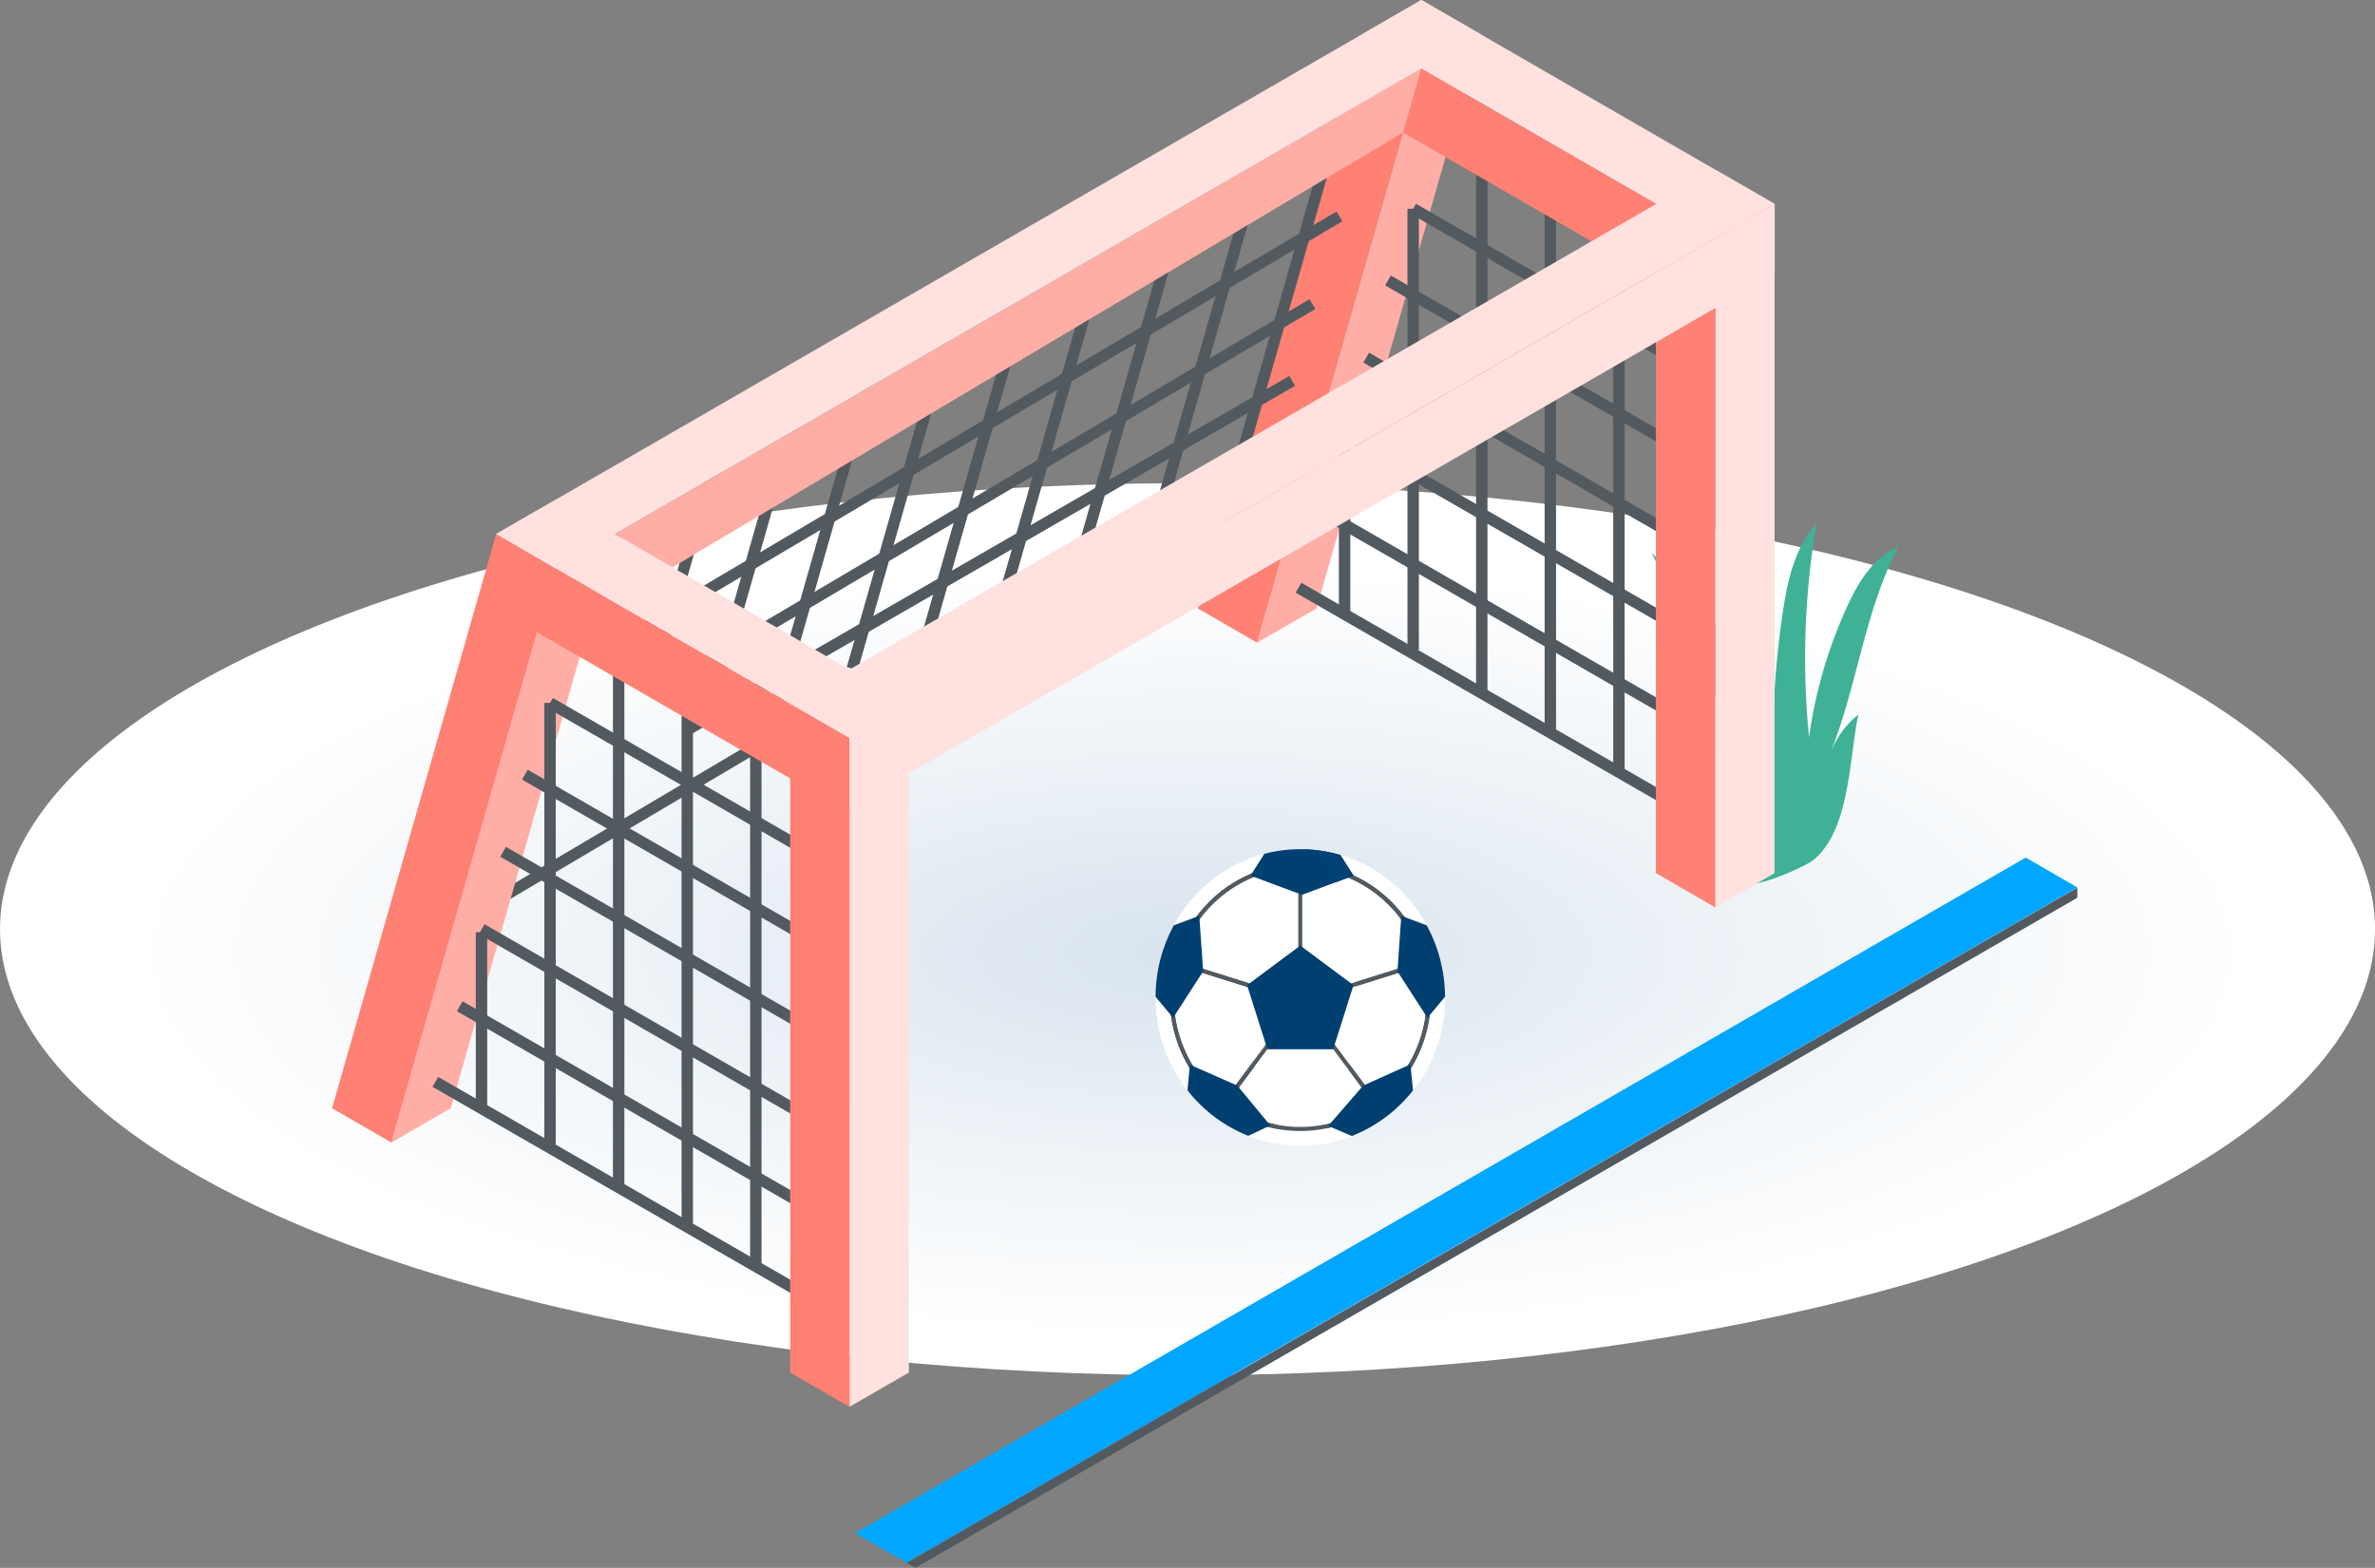 <svg xmlns="http://www.w3.org/2000/svg" xmlns:xlink="http://www.w3.org/1999/xlink" id="Layer_2" data-name="Layer 2" viewBox="0 0 416.41 274.97"><rect x="0" y="0" width="416.41" height="274.97" fill="#808080" stroke="none"/><defs><style>      .cls-1 {        fill: #ffe1df;      }      .cls-2 {        fill: #fff;      }      .cls-3 {        fill: #3fb196;      }      .cls-4 {        fill: none;        stroke: #525a60;        stroke-miterlimit: 10;        stroke-width: 2px;      }      .cls-5 {        fill: #004071;      }      .cls-6 {        fill: url(#radial-gradient);      }      .cls-7 {        fill: #004075;      }      .cls-8 {        fill: #00a6ff;      }      .cls-9 {        fill: #ffaea6;      }      .cls-10 {        fill: #ff8174;      }      .cls-11 {        fill: #525a60;      }    </style><radialGradient id="radial-gradient" cx="190.32" cy="1212.4" fx="190.32" fy="1212.4" r="149.69" gradientTransform="translate(-27.04 -378.56) scale(1.24 .45)" gradientUnits="userSpaceOnUse"><stop offset="0" stop-color="#d8e3ee"></stop><stop offset=".46" stop-color="#ebf1f6"></stop><stop offset="1" stop-color="#fff"></stop></radialGradient></defs><g id="Illustration"><g><ellipse class="cls-6" cx="208.21" cy="162.96" rx="208.21" ry="78.22"></ellipse><path class="cls-3" d="M332.78,95.9c-4.42,1.94-6.99,6.25-8.9,10.42-3.37,7.35-5.63,15.12-6.7,23.04-1.24-12.51-.8-25.17,1.31-37.58-3.85,4.34-5.11,10.13-5.93,15.69-1.41,9.49-1.97,19.08-1.65,28.65,.41-7.51-2.32-14.94-6.41-21.43-4.09-6.5-9.51-12.18-14.94-17.78,8.92,18.05,18.04,37.24,15.59,56.96-.44,3.62,11.5-1.97,12.76-3,6.45-5.24,6.32-17.9,7.9-25.56-2.12,1.73-3.8,4.01-4.82,6.55,4.73-11.92,5.79-24.12,11.8-35.95Z"></path><polygon class="cls-10" points="220.43 112.72 210.02 106.71 238.79 6.02 249.2 12.03 220.43 112.72"></polygon><line class="cls-4" x1="232.05" y1="29.59" x2="215.5" y2="87.54"></line><line class="cls-4" x1="218.84" y1="35.54" x2="202.28" y2="93.49"></line><line class="cls-4" x1="205.63" y1="41.49" x2="189.07" y2="99.43"></line><line class="cls-4" x1="192.41" y1="47.43" x2="175.86" y2="105.38"></line><line class="cls-4" x1="179.2" y1="53.38" x2="162.64" y2="111.32"></line><line class="cls-4" x1="165.99" y1="59.33" x2="149.43" y2="117.27"></line><line class="cls-4" x1="152.77" y1="65.27" x2="136.22" y2="123.22"></line><line class="cls-4" x1="139.56" y1="71.22" x2="125.36" y2="120.92"></line><line class="cls-4" x1="126.35" y1="77.17" x2="114.36" y2="119.1"></line><line class="cls-4" x1="234.84" y1="37.95" x2="112.55" y2="110.29"></line><line class="cls-4" x1="230.11" y1="53.33" x2="120.51" y2="118.16"></line><line class="cls-4" x1="226.56" y1="66.8" x2="120.5" y2="128.01"></line><line class="cls-4" x1="222.14" y1="78.03" x2="80.38" y2="161.88"></line><polygon class="cls-1" points="148.94 246.73 159.35 240.72 159.34 123.43 148.94 129.43 148.94 246.73"></polygon><polygon class="cls-9" points="68.62 200.38 79.03 194.37 107.8 93.68 97.39 99.68 68.62 200.38"></polygon><polygon class="cls-10" points="68.62 200.38 58.22 194.37 86.99 93.68 97.39 99.68 68.62 200.38"></polygon><polygon class="cls-9" points="220.43 112.72 230.83 106.71 259.6 6.02 249.2 12.03 220.43 112.72"></polygon><polygon class="cls-1" points="159.34 123.43 97.39 87.65 86.99 93.66 148.94 129.43 159.34 123.43"></polygon><g><g><line class="cls-4" x1="76.33" y1="189.74" x2="143.13" y2="228.22"></line><line class="cls-4" x1="80.61" y1="176.48" x2="147.41" y2="214.96"></line><line class="cls-4" x1="84.45" y1="162.96" x2="143.74" y2="197.11"></line><line class="cls-4" x1="88.21" y1="149.39" x2="143.13" y2="181.03"></line><line class="cls-4" x1="92.03" y1="135.86" x2="143.74" y2="165.65"></line><line class="cls-4" x1="96.44" y1="123.28" x2="144.4" y2="150.9"></line></g><line class="cls-4" x1="132.52" y1="222.11" x2="132.52" y2="128.06"></line><line class="cls-4" x1="120.5" y1="214.96" x2="120.5" y2="120.92"></line><line class="cls-4" x1="108.47" y1="207.81" x2="108.47" y2="113.77"></line><line class="cls-4" x1="96.44" y1="200.67" x2="96.44" y2="123.28"></line><line class="cls-4" x1="84.42" y1="194.6" x2="84.42" y2="163.49"></line></g><g><g><line class="cls-4" x1="227.66" y1="103.07" x2="294.46" y2="141.55"></line><line class="cls-4" x1="231.94" y1="89.81" x2="298.74" y2="128.29"></line><line class="cls-4" x1="235.78" y1="76.29" x2="295.07" y2="110.44"></line><line class="cls-4" x1="239.54" y1="62.72" x2="294.46" y2="94.36"></line><line class="cls-4" x1="243.36" y1="49.19" x2="295.07" y2="78.98"></line><line class="cls-4" x1="247.77" y1="36.61" x2="295.73" y2="64.23"></line></g><line class="cls-4" x1="283.85" y1="135.44" x2="283.85" y2="41.39"></line><line class="cls-4" x1="271.82" y1="128.29" x2="271.82" y2="34.25"></line><line class="cls-4" x1="259.8" y1="121.14" x2="259.8" y2="27.1"></line><line class="cls-4" x1="247.77" y1="114" x2="247.77" y2="36.61"></line><line class="cls-4" x1="235.75" y1="107.93" x2="235.75" y2="76.82"></line></g><polygon class="cls-10" points="148.94 142.51 86.99 106.75 86.99 93.68 148.94 129.43 148.94 142.51"></polygon><polygon class="cls-10" points="148.94 246.73 138.54 240.72 138.54 123.43 148.94 129.43 148.94 246.73"></polygon><polygon class="cls-1" points="300.74 159.14 311.14 153.13 311.14 35.84 300.74 41.84 300.74 159.14"></polygon><polygon class="cls-10" points="300.74 159.14 290.33 153.13 290.33 35.84 300.74 41.84 300.74 159.14"></polygon><polygon class="cls-1" points="311.14 35.77 249.2 0 238.79 6.02 300.74 41.77 311.14 35.77"></polygon><polygon class="cls-10" points="300.74 54.83 238.79 19.1 238.79 6.02 300.74 41.76 300.74 54.83"></polygon><polygon class="cls-1" points="148.94 141.67 311.16 48.01 311.16 35.78 148.94 129.43 148.94 141.67"></polygon><polygon class="cls-1" points="311.16 35.78 300.76 29.77 138.54 123.43 148.94 129.43 311.16 35.78"></polygon><polygon class="cls-8" points="364.22 155.64 355.17 150.4 149.94 268.87 158.94 274.07 364.22 155.64"></polygon><polygon class="cls-11" points="364.22 157.45 364.22 155.67 159 274.1 160.49 274.97 364.22 157.45"></polygon><polygon class="cls-9" points="117.91 99.5 245.99 23.25 249.2 12.02 107.8 93.68 117.91 99.5"></polygon><polygon class="cls-1" points="259.61 6.01 249.21 0 86.99 93.66 97.39 99.67 259.61 6.01"></polygon><g><ellipse class="cls-2" cx="227.98" cy="174.93" rx="25.39" ry="26"></ellipse><g><path class="cls-2" d="M227.98,148.93c5.35,0,9.68,11.64,9.68,26,0,14.36-4.33,26-9.68,26,14.02,0,25.39-11.64,25.39-26,0-14.36-11.37-26-25.39-26Z"></path><path class="cls-2" d="M218.85,174.93c0-13.76,4.09-24.92,9.13-24.92-13.23,0-23.95,11.16-23.95,24.92,0,13.76,10.72,24.92,23.95,24.92-5.05,0-9.13-11.16-9.13-24.92Z"></path></g><path class="cls-11" d="M227.98,151.5c-12.62,0-22.88,10.51-22.88,23.43,0,12.92,10.26,23.43,22.88,23.43,12.62,0,22.88-10.51,22.88-23.43s-10.26-23.43-22.88-23.43Zm21.3,17.09l-20.95,6.57v-22.94c9.93,.16,18.3,7.03,20.95,16.37Zm-21.65-16.37v22.94s-20.95-6.57-20.95-6.57c2.66-9.34,11.02-16.21,20.95-16.37Zm-21.84,22.71c0-1.95,.24-3.85,.7-5.66l20.91,6.56-12.79,17.22c-5.36-4.15-8.82-10.73-8.82-18.12Zm9.39,18.54l12.8-17.24,12.8,17.24c-3.62,2.63-8.04,4.18-12.8,4.18-4.77,0-9.18-1.55-12.8-4.18Zm26.16-.42l-12.79-17.22,20.91-6.56c.45,1.81,.7,3.71,.7,5.66,0,7.39-3.47,13.97-8.82,18.12Z"></path><path class="cls-11" d="M215.18,193.47l4.81-6.48c-.06-.31-.12-.62-.18-.93l-5.19,6.99c-5.36-4.15-8.82-10.73-8.82-18.12,0-1.95,.24-3.85,.7-5.66l12.38,3.88c0-.25,.01-.49,.02-.74l-12.21-3.83c2.32-8.15,8.99-14.43,17.25-15.99,.23-.31,.46-.59,.7-.84-11.03,1.67-19.53,11.42-19.53,23.18,0,11.76,8.5,21.51,19.53,23.18-.24-.26-.47-.53-.7-.84-3.21-.61-6.18-1.93-8.75-3.8Z"></path><path class="cls-11" d="M232.52,151.96c.19,.27,.38,.56,.56,.86,7.78,1.88,13.99,7.96,16.21,15.77l-11.67,3.66c0,.24,.01,.49,.02,.74l11.84-3.71c.45,1.81,.7,3.71,.7,5.66,0,7.39-3.47,13.97-8.82,18.12l-4.73-6.37c-.06,.31-.12,.62-.18,.93l4.35,5.86c-2.29,1.66-4.9,2.89-7.71,3.57-.18,.3-.37,.58-.55,.85,10.45-2.16,18.35-11.64,18.35-22.97,0-11.33-7.89-20.81-18.35-22.97Z"></path><path class="cls-5" d="M221.68,149.74l-2.43,3.83,9.03,3.36,9.03-3.36-2.3-3.62c-2.23-.66-4.59-1.02-7.03-1.02-2.17,0-4.28,.28-6.3,.81Z"></path><path class="cls-7" d="M234.09,154.77l3.22-1.2-2.3-3.62s0,0,0,0c-.79-.23-1.59-.42-2.41-.58-.11-.02-.22-.04-.32-.06-.22-.04-.44-.08-.66-.11-.31-.05-.63-.09-.94-.12-.13-.01-.26-.02-.4-.04-.26-.02-.53-.05-.79-.06-.12,0-.25-.01-.37-.02-.38-.02-.76-.03-1.15-.03,2.32,0,4.45,2.19,6.11,5.84Z"></path><path class="cls-5" d="M202.6,174.81l3.09,3.69,5.26-8.15-.68-9.74-4.47,1.67c-2.02,3.71-3.18,7.98-3.2,12.52Z"></path><path class="cls-5" d="M253.36,174.81c-.02-4.55-1.18-8.81-3.2-12.52l-4.47-1.67-.68,9.74,5.26,8.15,3.09-3.69Z"></path><path class="cls-5" d="M247.74,191.24l-.45-4.58-8.28,3.73-6.14,7.07,4.14,1.77c4.24-1.65,7.94-4.43,10.74-7.99Z"></path><path class="cls-5" d="M208.62,186.72l-.42,4.51c2.78,3.54,6.45,6.31,10.66,7.97l3.86-1.82-5.77-6.98-8.33-3.68Z"></path><polygon class="cls-5" points="227.98 165.84 218.65 172.78 222.21 184.02 233.75 184.02 237.31 172.78 227.98 165.84"></polygon></g></g></g></svg>